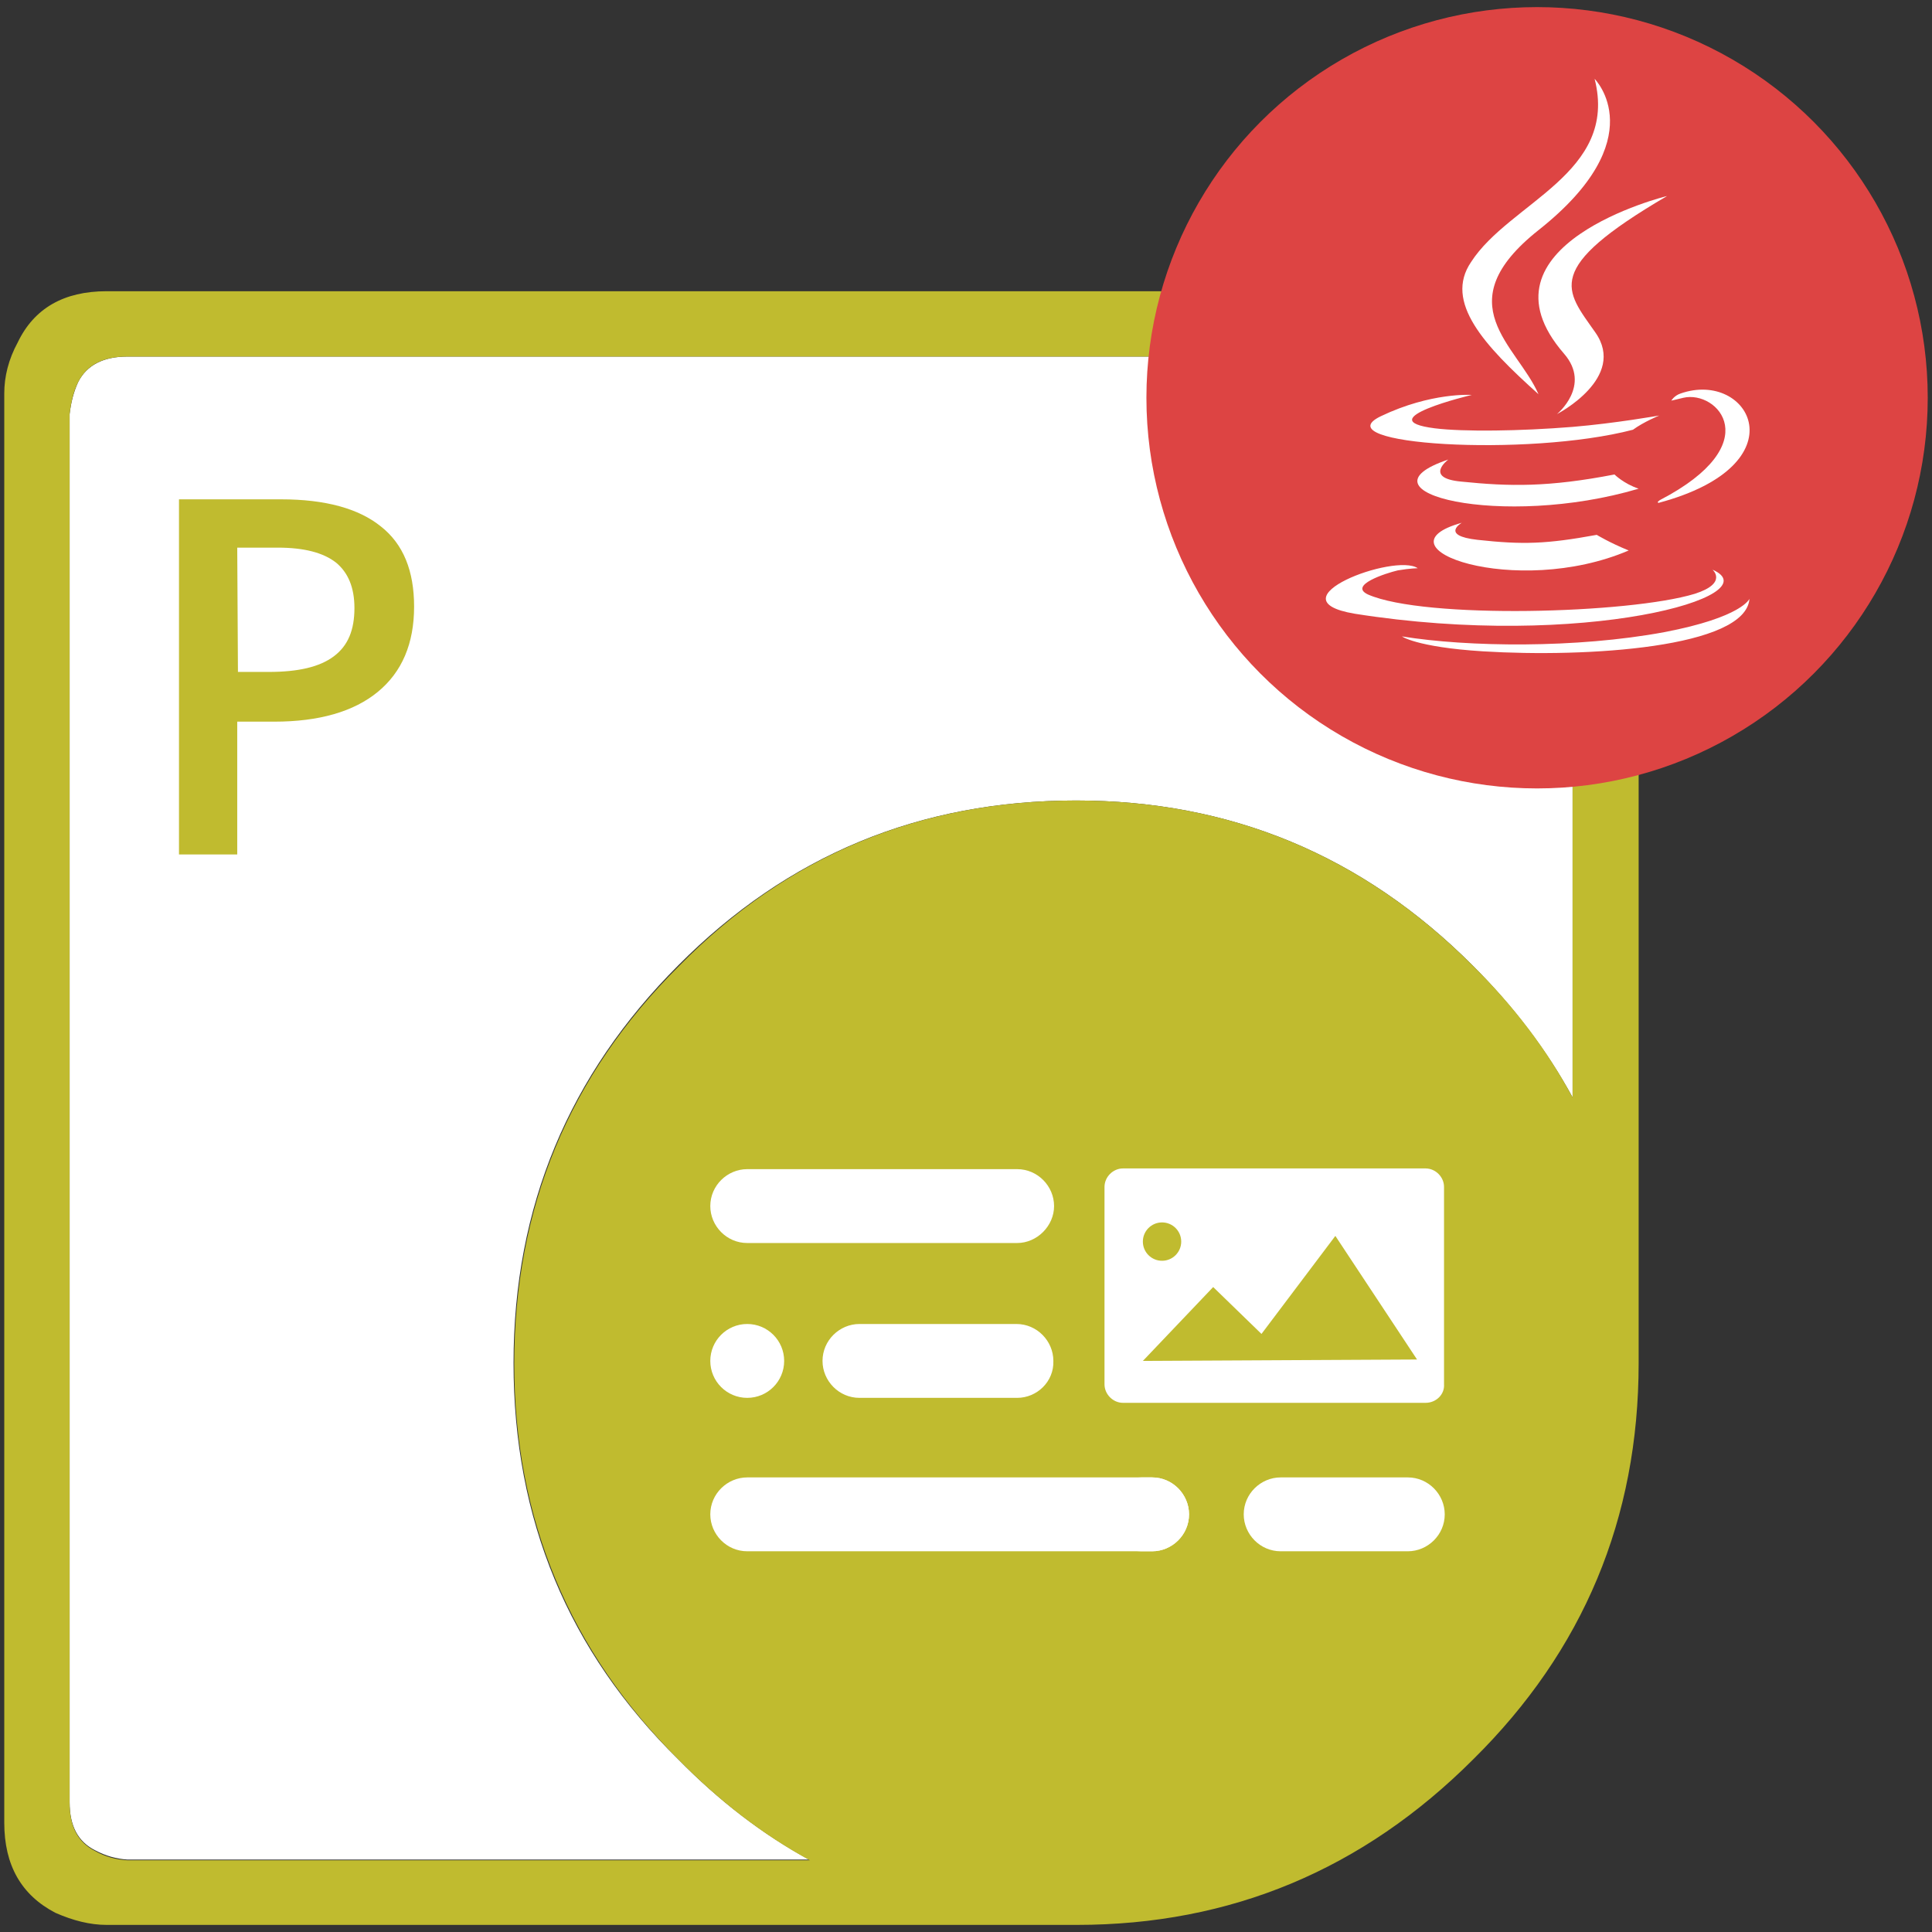 <svg version="1.1" id="Aspose.PDF_for_Android_via_Java" xmlns="http://www.w3.org/2000/svg" x="0" y="0" viewBox="0 0 272 272" style="enable-background:new 0 0 272 272" xml:space="preserve"><rect x="0" y="0" width="272" height="272" fill="#333333" stroke="none"/><style>.st2{fill:#c0bb2f}.st3,.st4{fill:#fff}.st4{display:none}</style><g id="Android_via_Java"><g id="Android"><path id="XMLID_24_" d="M151.5 112.7c-22 0-40.6 7.7-56 23.2-15.4 15.4-23.2 34-23.2 56s7.7 40.6 23.2 55.8c5.7 5.8 11.8 10.5 18.4 14.1h-96c-1.5-.1-3-.5-4.5-1.3-2.4-1.2-3.6-3.4-3.6-6.8V58.3c.2-1.7.6-3.2 1.2-4.5 1.2-2.4 3.6-3.6 6.9-3.6h195.5l1.3.3c1.2.2 2.2.5 3 .9 2.5 1.2 3.7 3.5 3.7 6.9v96.2c-3.6-6.6-8.3-12.8-14.1-18.6-15.5-15.5-34.1-23.2-55.8-23.2z" style="fill-rule:evenodd;clip-rule:evenodd;fill:#fff"/><path id="XMLID_21_" d="M151.5 112.7c21.7 0 40.3 7.7 55.8 23.2 5.8 5.7 10.5 11.9 14.1 18.6V58.3c0-3.5-1.2-5.8-3.7-6.9-.9-.4-1.9-.7-3-.9l-1.3-.3H17.9c-3.4 0-5.7 1.2-6.9 3.6-.6 1.2-1 2.7-1.2 4.5v195.5c0 3.4 1.2 5.6 3.6 6.8 1.4.8 2.9 1.2 4.5 1.3H114c-6.6-3.6-12.7-8.3-18.4-14.1-15.4-15.3-23.2-33.9-23.2-55.8s7.7-40.6 23.2-56c15.3-15.6 34-23.3 55.9-23.3zm67.1-71.4c2.1.4 3.7.9 4.9 1.6 4.8 2.3 7.2 6.5 7.2 12.5v136.5c0 21.9-7.8 40.5-23.3 55.8-15.5 15.5-34.1 23.3-55.8 23.3H15c-2.3 0-4.7-.6-7.2-1.7C3 266.8.6 262.6.6 256.6V55.4c0-2.4.6-4.8 1.9-7.2C4.8 43.4 9 41 15 41h201.2l2.4.3z" style="fill-rule:evenodd;clip-rule:evenodd;fill:#c0bb2f"/><path class="st2" d="M58.3 85.4c0 5.2-1.7 9.2-5.1 12-3.4 2.8-8.3 4.2-14.6 4.2h-5.2v18.7h-8.2v-50h14.4c6.2 0 10.9 1.3 14 3.8 3.2 2.5 4.7 6.3 4.7 11.3zm-24.8 9.2h4.3c4.2 0 7.2-.7 9.2-2.2 2-1.5 2.9-3.7 2.9-6.8 0-2.9-.9-5-2.6-6.4-1.8-1.4-4.5-2.1-8.2-2.1h-5.7l.1 17.5z"/><g id="_x33__5_"><path class="st3" d="M200.7 197.5h-42.6c-1.4 0-2.6-1.2-2.6-2.6v-27.8c0-1.4 1.2-2.6 2.6-2.6h42.6c1.4 0 2.6 1.2 2.6 2.6v27.8c.1 1.4-1.1 2.6-2.6 2.6z"/><path class="st2" d="m160.9 191.6 9.9-10.4 6.8 6.6L188 174l11.5 17.4z"/><circle class="st2" cx="163.6" cy="174.8" r="2.7"/><g id="Lines_6_"><path class="st3" d="M143.2 196.8H121c-2.9 0-5.2-2.4-5.2-5.2 0-2.9 2.4-5.2 5.2-5.2h22.1c2.9 0 5.2 2.4 5.2 5.2.1 2.9-2.3 5.2-5.1 5.2z"/><circle class="st3" cx="105.2" cy="191.6" r="5.2"/><path class="st3" d="M143.2 175h-38c-2.9 0-5.2-2.4-5.2-5.2 0-2.9 2.4-5.2 5.2-5.2h38c2.9 0 5.2 2.4 5.2 5.2 0 2.8-2.4 5.2-5.2 5.2zM162.2 218.4h-57c-2.9 0-5.2-2.4-5.2-5.2 0-2.9 2.4-5.2 5.2-5.2h57c2.9 0 5.2 2.4 5.2 5.2 0 2.9-2.4 5.2-5.2 5.2z"/></g><path class="st3" d="M162.2 218.4h-1.5c-2.9 0-5.2-2.4-5.2-5.2 0-2.9 2.4-5.2 5.2-5.2h1.5c2.9 0 5.2 2.4 5.2 5.2 0 2.9-2.4 5.2-5.2 5.2zM198.2 218.4h-17.9c-2.9 0-5.2-2.4-5.2-5.2 0-2.9 2.4-5.2 5.2-5.2h17.9c2.9 0 5.2 2.4 5.2 5.2 0 2.9-2.4 5.2-5.2 5.2z"/></g></g><circle cx="216.4" cy="56" r="55" style="fill:#dd4443"/><path class="st3" d="M205.8 73.6s-3.1 1.8 2.2 2.4c6.4.7 9.7.6 16.8-.7 0 0 1.8 1.1 4.5 2.2-15.9 6.8-36.1-.4-23.5-3.9m-1.9-8.9s-3.5 2.6 1.8 3.1c6.8.7 12.3.8 21.6-1 0 0 1.3 1.3 3.4 2-19.2 5.7-40.5.5-26.8-4.1m16.3-14.9c3.9 4.5-1 8.5-1 8.5s9.9-5.1 5.4-11.5c-4.2-6-7.5-8.9 10.1-19.2-.1 0-27.8 6.9-14.5 22.2"/><path class="st3" d="M241.1 80.2s2.2 1.9-2.5 3.4c-9.2 2.8-38 3.6-46 .1-2.8-1.3 2.5-3 4.2-3.4 1.8-.3 2.8-.3 2.8-.3-3.2-2.2-20.7 4.4-8.9 6.4 32.2 5.1 58.8-2.5 50.4-6.2m-33.9-24.6s-14.7 3.5-5.2 4.7c4 .5 12 .4 19.4-.2 6-.5 12.2-1.6 12.2-1.6s-2.2.9-3.7 2c-14.9 3.9-43.8 2.1-35.5-1.9 7.1-3.4 12.8-3 12.8-3m26.5 14.8c15.2-7.9 8.1-15.5 3.3-14.4-1.2.3-1.7.4-1.7.4s.4-.7 1.3-1c9.7-3.4 17.1 10-3.1 15.4-.3-.1.1-.3.2-.4m-9.2-59.3s8.4 8.4-7.9 21.3c-13.1 10.4-3 16.2 0 23.1-7.7-6.9-13.3-13-9.5-18.6 5.4-8.4 20.8-12.5 17.4-25.8"/><path class="st3" d="M208.8 91.7c14.6.9 37-.5 37.5-7.4 0 0-1 2.6-12 4.7-12.4 2.3-27.7 2.1-36.9.6-.2-.1 1.8 1.5 11.4 2.1"/></g></svg>